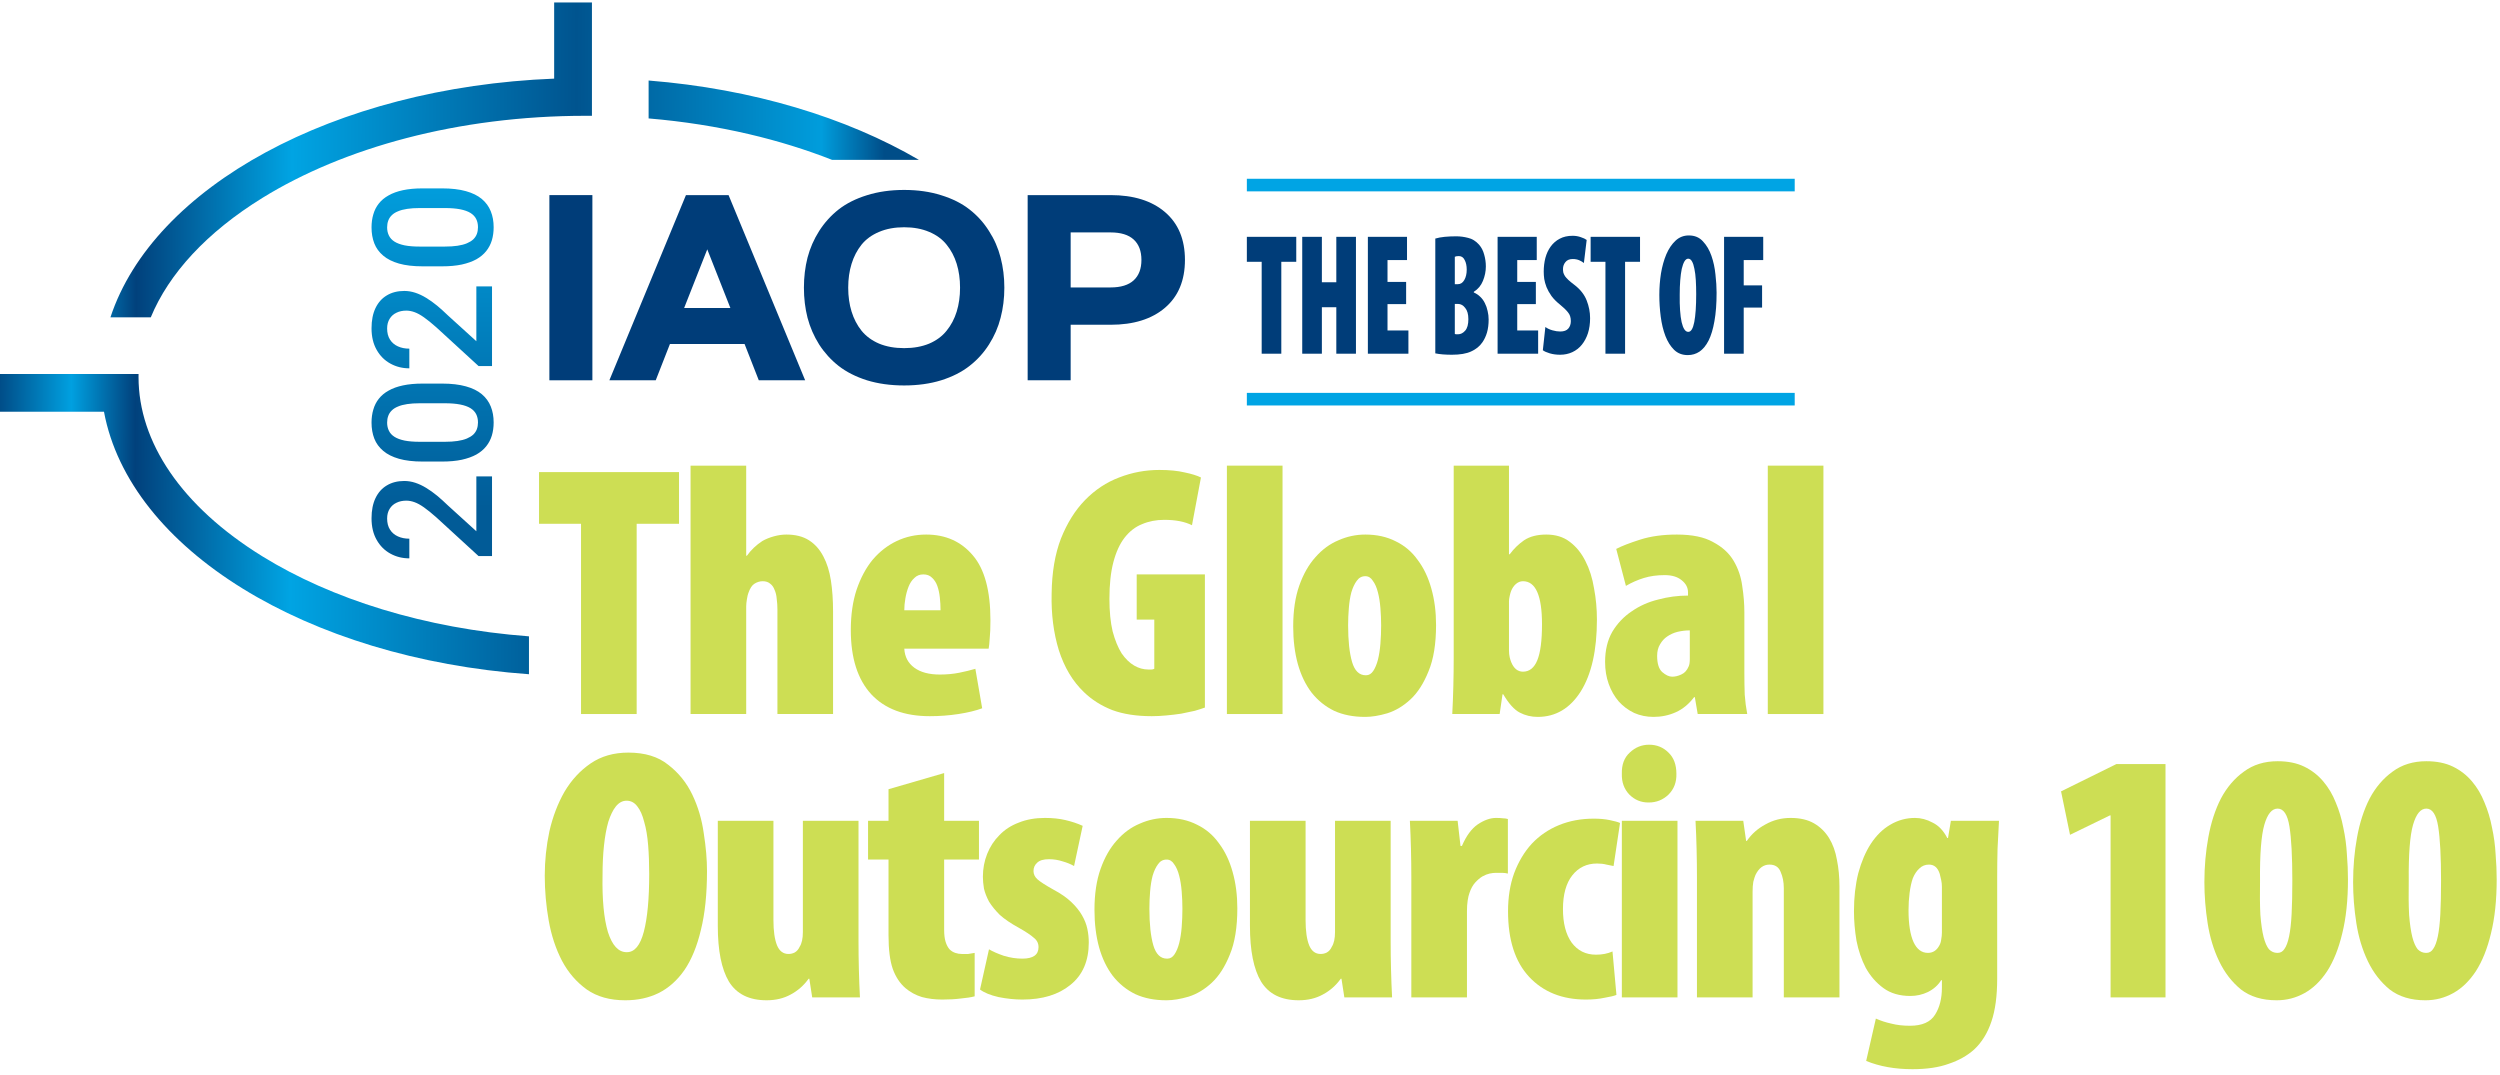 <svg xmlns="http://www.w3.org/2000/svg" width="179" height="77" viewBox="0 0 397 170" fill="none"><path d="M92.267 82.789H85.598V74.581H107.828V82.789H101.102V112.999H92.267V82.789Z" fill="#CDDE54"></path><path d="M109.661 73.555H118.496V87.862H118.61C119.256 86.95 120.073 86.171 121.061 85.525C121.593 85.221 122.201 84.974 122.885 84.784C123.569 84.594 124.234 84.499 124.88 84.499C126.324 84.499 127.521 84.803 128.471 85.411C129.421 86.019 130.181 86.874 130.751 87.976C131.321 89.04 131.72 90.313 131.948 91.795C132.176 93.277 132.29 94.911 132.29 96.697V112.999H123.455V96.412C123.455 95.804 123.417 95.234 123.341 94.702C123.303 94.17 123.189 93.695 122.999 93.277C122.847 92.859 122.619 92.536 122.315 92.308C122.011 92.042 121.612 91.909 121.118 91.909C120.662 91.909 120.225 92.042 119.807 92.308C119.427 92.536 119.104 93.03 118.838 93.79C118.762 93.98 118.686 94.303 118.61 94.759C118.534 95.215 118.496 95.595 118.496 95.899V112.999H109.661V73.555Z" fill="#CDDE54"></path><path d="M143.601 102.625C143.677 103.917 144.209 104.924 145.197 105.646C146.185 106.368 147.534 106.729 149.244 106.729C150.346 106.729 151.372 106.634 152.322 106.444C153.272 106.254 154.127 106.045 154.887 105.817L155.97 112.087C154.944 112.467 153.69 112.771 152.208 112.999C150.726 113.227 149.206 113.341 147.648 113.341C143.62 113.341 140.523 112.182 138.357 109.864C136.191 107.508 135.108 104.107 135.108 99.661C135.108 97.267 135.412 95.139 136.02 93.277C136.666 91.377 137.521 89.781 138.585 88.489C139.687 87.197 140.96 86.209 142.404 85.525C143.848 84.841 145.406 84.499 147.078 84.499C150.156 84.499 152.626 85.601 154.488 87.805C156.35 89.971 157.281 93.41 157.281 98.122C157.281 99.338 157.243 100.288 157.167 100.972C157.129 101.656 157.072 102.207 156.996 102.625H143.601ZM149.358 96.526C149.358 95.842 149.32 95.158 149.244 94.474C149.168 93.79 149.035 93.182 148.845 92.65C148.655 92.118 148.37 91.681 147.99 91.339C147.648 90.997 147.192 90.826 146.622 90.826C146.052 90.826 145.577 91.016 145.197 91.396C144.817 91.738 144.513 92.194 144.285 92.764C144.057 93.334 143.886 93.961 143.772 94.645C143.658 95.291 143.601 95.918 143.601 96.526H149.358Z" fill="#CDDE54"></path><path d="M191.338 111.973C190.92 112.125 190.388 112.296 189.742 112.486C189.096 112.638 188.374 112.79 187.576 112.942C186.816 113.056 186.018 113.151 185.182 113.227C184.384 113.303 183.624 113.341 182.902 113.341C180.47 113.341 178.38 113.018 176.632 112.372C174.884 111.688 173.383 110.738 172.129 109.522C170.343 107.812 169.013 105.589 168.139 102.853C167.303 100.117 166.923 97.134 166.999 93.904C167.037 90.522 167.531 87.596 168.481 85.126C169.469 82.656 170.742 80.623 172.3 79.027C173.896 77.393 175.701 76.196 177.715 75.436C179.767 74.638 181.895 74.239 184.099 74.239C185.695 74.239 187.044 74.372 188.146 74.638C189.248 74.866 190.103 75.132 190.711 75.436L189.286 83.017C188.146 82.447 186.683 82.162 184.897 82.162C183.605 82.162 182.427 82.39 181.363 82.846C180.299 83.264 179.368 83.986 178.57 85.012C177.81 86 177.221 87.292 176.803 88.888C176.385 90.484 176.176 92.422 176.176 94.702C176.176 96.716 176.347 98.445 176.689 99.889C177.069 101.295 177.544 102.454 178.114 103.366C178.722 104.24 179.387 104.886 180.109 105.304C180.831 105.722 181.572 105.931 182.332 105.931C182.522 105.931 182.693 105.931 182.845 105.931C182.997 105.931 183.149 105.893 183.301 105.817V98.008H180.508V90.826H191.338V111.973Z" fill="#CDDE54"></path><path d="M194.831 73.555H203.666V112.999H194.831V73.555Z" fill="#CDDE54"></path><path d="M216.76 113.455C214.898 113.455 213.264 113.132 211.858 112.486C210.452 111.802 209.255 110.833 208.267 109.579C207.317 108.325 206.595 106.824 206.101 105.076C205.607 103.29 205.36 101.295 205.36 99.091C205.36 96.583 205.683 94.417 206.329 92.593C206.975 90.769 207.83 89.268 208.894 88.09C209.958 86.874 211.174 85.981 212.542 85.411C213.91 84.803 215.335 84.499 216.817 84.499C218.641 84.499 220.256 84.86 221.662 85.582C223.068 86.266 224.227 87.254 225.139 88.546C226.089 89.8 226.811 91.32 227.305 93.106C227.799 94.854 228.046 96.773 228.046 98.863C228.046 101.865 227.647 104.316 226.849 106.216C226.089 108.116 225.139 109.598 223.999 110.662C222.859 111.726 221.624 112.467 220.294 112.885C219.002 113.265 217.843 113.455 216.817 113.455H216.76ZM216.931 106.843C217.387 106.843 217.767 106.615 218.071 106.159C218.375 105.703 218.622 105.114 218.812 104.392C219.002 103.632 219.135 102.777 219.211 101.827C219.287 100.877 219.325 99.908 219.325 98.92C219.325 98.008 219.287 97.096 219.211 96.184C219.135 95.234 219.002 94.398 218.812 93.676C218.622 92.916 218.356 92.308 218.014 91.852C217.71 91.358 217.311 91.111 216.817 91.111C216.247 91.111 215.791 91.358 215.449 91.852C215.107 92.308 214.822 92.916 214.594 93.676C214.404 94.398 214.271 95.234 214.195 96.184C214.119 97.096 214.081 98.008 214.081 98.92C214.081 101.352 214.29 103.29 214.708 104.734C215.126 106.14 215.848 106.843 216.874 106.843H216.931Z" fill="#CDDE54"></path><path d="M230.848 73.555H239.626V87.634H239.74C240.386 86.76 241.146 86.019 242.02 85.411C242.932 84.803 244.11 84.499 245.554 84.499C247.036 84.499 248.271 84.879 249.259 85.639C250.285 86.399 251.121 87.425 251.767 88.717C252.413 89.971 252.869 91.415 253.135 93.049C253.439 94.645 253.591 96.298 253.591 98.008C253.591 102.872 252.736 106.672 251.026 109.408C249.316 112.106 247.036 113.455 244.186 113.455C243.16 113.455 242.21 113.227 241.336 112.771C240.462 112.315 239.588 111.346 238.714 109.864H238.6L238.144 112.999H230.62C230.696 111.555 230.753 110.073 230.791 108.553C230.829 107.033 230.848 105.532 230.848 104.05V73.555ZM239.626 102.91C239.626 103.29 239.664 103.651 239.74 103.993C239.816 104.297 239.892 104.544 239.968 104.734C240.386 105.76 241.013 106.273 241.849 106.273C242.875 106.273 243.635 105.665 244.129 104.449C244.623 103.233 244.87 101.333 244.87 98.749C244.87 94.189 243.863 91.909 241.849 91.909C241.431 91.909 241.051 92.061 240.709 92.365C240.405 92.631 240.158 92.992 239.968 93.448C239.892 93.638 239.816 93.904 239.74 94.246C239.664 94.588 239.626 94.873 239.626 95.101V102.91Z" fill="#CDDE54"></path><path d="M277.005 106.558C277.005 107.698 277.024 108.819 277.062 109.921C277.138 110.985 277.271 112.011 277.461 112.999H269.595L269.139 110.32H269.025C268.189 111.422 267.22 112.22 266.118 112.714C265.016 113.208 263.838 113.455 262.584 113.455C261.482 113.455 260.456 113.246 259.506 112.828C258.556 112.372 257.739 111.764 257.055 111.004C256.371 110.206 255.839 109.275 255.459 108.211C255.079 107.147 254.889 105.988 254.889 104.734C254.889 102.872 255.269 101.276 256.029 99.946C256.827 98.616 257.853 97.533 259.107 96.697C260.361 95.823 261.767 95.196 263.325 94.816C264.883 94.398 266.46 94.189 268.056 94.189V93.676C268.056 92.916 267.714 92.27 267.03 91.738C266.384 91.206 265.491 90.94 264.351 90.94C263.135 90.94 262.033 91.092 261.045 91.396C260.057 91.7 259.107 92.118 258.195 92.65L256.656 86.779C257.53 86.323 258.803 85.829 260.475 85.297C262.147 84.765 264.085 84.499 266.289 84.499C268.721 84.499 270.64 84.898 272.046 85.696C273.49 86.456 274.573 87.444 275.295 88.66C276.017 89.876 276.473 91.206 276.663 92.65C276.891 94.094 277.005 95.5 277.005 96.868V106.558ZM268.341 99.718C267.695 99.718 267.049 99.794 266.403 99.946C265.795 100.098 265.244 100.345 264.75 100.687C264.294 100.991 263.914 101.409 263.61 101.941C263.306 102.435 263.154 103.043 263.154 103.765C263.154 104.981 263.42 105.836 263.952 106.33C264.522 106.824 265.054 107.071 265.548 107.071C266.004 107.071 266.479 106.957 266.973 106.729C267.505 106.501 267.904 106.064 268.17 105.418C268.284 105.152 268.341 104.772 268.341 104.278V99.718Z" fill="#CDDE54"></path><path d="M280.725 73.555H289.56V112.999H280.725V73.555Z" fill="#CDDE54"></path><path d="M87.242 60.002V30.594H94.071V60.002H87.242Z" fill="#003D79"></path><path d="M106.386 54.239L104.13 60.002H96.768L108.929 30.594H115.696L127.858 60.002H120.495L118.239 54.239H106.386ZM112.313 39.207L108.642 48.518H115.983L112.313 39.207Z" fill="#003D79"></path><path d="M137.67 30.614C139.447 30.054 141.416 29.773 143.576 29.773C145.736 29.773 147.698 30.054 149.462 30.614C151.239 31.161 152.736 31.913 153.953 32.87C155.184 33.827 156.216 34.969 157.05 36.295C157.898 37.607 158.513 39.016 158.896 40.52C159.292 42.023 159.49 43.616 159.49 45.298C159.49 46.98 159.292 48.572 158.896 50.076C158.513 51.58 157.898 52.995 157.05 54.321C156.216 55.634 155.184 56.769 153.953 57.726C152.736 58.683 151.239 59.441 149.462 60.002C147.698 60.549 145.736 60.822 143.576 60.822C141.416 60.822 139.447 60.549 137.67 60.002C135.906 59.441 134.409 58.683 133.179 57.726C131.962 56.769 130.93 55.634 130.082 54.321C129.248 52.995 128.633 51.58 128.236 50.076C127.854 48.572 127.662 46.98 127.662 45.298C127.662 43.616 127.854 42.023 128.236 40.52C128.633 39.016 129.248 37.607 130.082 36.295C130.93 34.969 131.962 33.827 133.179 32.87C134.409 31.913 135.906 31.161 137.67 30.614ZM147.555 36.438C146.406 35.946 145.08 35.7 143.576 35.7C142.072 35.7 140.746 35.946 139.598 36.438C138.449 36.917 137.52 37.594 136.809 38.469C136.111 39.344 135.585 40.355 135.23 41.504C134.874 42.652 134.696 43.917 134.696 45.298C134.696 46.679 134.874 47.943 135.23 49.092C135.585 50.24 136.111 51.252 136.809 52.127C137.52 53.002 138.449 53.685 139.598 54.178C140.746 54.656 142.072 54.895 143.576 54.895C145.08 54.895 146.406 54.656 147.555 54.178C148.703 53.685 149.626 53.002 150.323 52.127C151.034 51.252 151.568 50.24 151.923 49.092C152.278 47.943 152.456 46.679 152.456 45.298C152.456 43.917 152.278 42.652 151.923 41.504C151.568 40.355 151.034 39.344 150.323 38.469C149.626 37.594 148.703 36.917 147.555 36.438Z" fill="#003D79"></path><path d="M176.358 36.52H170.021V45.257H176.358C177.985 45.257 179.208 44.881 180.029 44.129C180.849 43.377 181.259 42.297 181.259 40.889C181.259 39.48 180.849 38.4 180.029 37.648C179.208 36.897 177.985 36.52 176.358 36.52ZM170.021 60.002H163.192V30.594H176.358C180.022 30.594 182.906 31.496 185.012 33.301C187.117 35.105 188.17 37.635 188.17 40.889C188.17 44.143 187.117 46.672 185.012 48.477C182.906 50.281 180.022 51.184 176.358 51.184H170.021V60.002Z" fill="#003D79"></path><path d="M75.644 75.265L78.133 75.265L78.133 87.916L75.994 87.916L69.292 81.772C68.532 81.098 67.875 80.567 67.322 80.178C66.769 79.789 66.272 79.517 65.831 79.361C65.382 79.197 64.945 79.115 64.522 79.115C63.926 79.115 63.403 79.227 62.954 79.452C62.496 79.668 62.137 79.987 61.878 80.411C61.61 80.834 61.476 81.349 61.476 81.954C61.476 82.653 61.627 83.241 61.93 83.716C62.232 84.192 62.651 84.55 63.187 84.792C63.714 85.034 64.319 85.155 65.002 85.155L65.002 88.279C63.904 88.279 62.902 88.029 61.994 87.528C61.078 87.026 60.352 86.3 59.817 85.35C59.272 84.399 59 83.254 59 81.915C59 80.653 59.212 79.581 59.635 78.7C60.059 77.819 60.659 77.149 61.437 76.691C62.215 76.224 63.135 75.991 64.198 75.991C64.786 75.991 65.369 76.086 65.948 76.276C66.527 76.466 67.106 76.738 67.685 77.093C68.255 77.438 68.83 77.849 69.409 78.324C69.979 78.799 70.558 79.322 71.146 79.892L75.644 83.976L75.644 75.265Z" fill="url(#paint0_linear_1132_6122)"></path><path d="M67.115 60.526L70.2 60.526C71.677 60.526 72.939 60.673 73.985 60.967C75.022 61.252 75.864 61.667 76.513 62.211C77.161 62.756 77.636 63.408 77.938 64.169C78.241 64.921 78.392 65.763 78.392 66.697C78.392 67.44 78.297 68.131 78.107 68.77C77.917 69.401 77.619 69.972 77.213 70.482C76.806 70.992 76.284 71.428 75.644 71.791C74.996 72.145 74.222 72.422 73.324 72.62C72.425 72.811 71.384 72.906 70.2 72.906L67.115 72.906C65.628 72.906 64.375 72.759 63.355 72.465C62.327 72.171 61.493 71.752 60.854 71.207C60.206 70.663 59.734 70.015 59.441 69.263C59.147 68.503 59 67.656 59 66.722C59 65.971 59.095 65.279 59.285 64.648C59.467 64.009 59.756 63.439 60.154 62.937C60.551 62.428 61.07 61.995 61.709 61.641C62.34 61.278 63.105 61.002 64.004 60.812C64.894 60.621 65.931 60.526 67.115 60.526ZM70.64 63.65L66.648 63.65C65.896 63.65 65.235 63.694 64.665 63.78C64.086 63.866 63.597 63.996 63.2 64.169C62.794 64.333 62.465 64.54 62.215 64.791C61.956 65.042 61.77 65.327 61.657 65.647C61.536 65.966 61.476 66.325 61.476 66.722C61.476 67.206 61.571 67.638 61.761 68.019C61.943 68.399 62.236 68.719 62.642 68.978C63.049 69.237 63.584 69.436 64.25 69.574C64.907 69.704 65.706 69.769 66.648 69.769L70.64 69.769C71.401 69.769 72.071 69.725 72.65 69.639C73.229 69.553 73.725 69.423 74.14 69.25C74.546 69.077 74.883 68.87 75.151 68.628C75.411 68.377 75.601 68.092 75.722 67.772C75.843 67.444 75.903 67.085 75.903 66.697C75.903 66.204 75.808 65.767 75.618 65.387C75.428 65.007 75.126 64.687 74.711 64.428C74.287 64.169 73.739 63.974 73.064 63.845C72.39 63.715 71.582 63.65 70.64 63.65Z" fill="url(#paint1_linear_1132_6122)"></path><path d="M75.644 45.088L78.133 45.088L78.133 57.739L75.994 57.739L69.292 51.595C68.532 50.921 67.875 50.389 67.322 50.001C66.769 49.612 66.272 49.34 65.831 49.184C65.382 49.02 64.945 48.938 64.522 48.938C63.926 48.938 63.403 49.05 62.954 49.275C62.496 49.491 62.137 49.81 61.878 50.234C61.61 50.657 61.476 51.172 61.476 51.776C61.476 52.477 61.627 53.064 61.93 53.539C62.232 54.015 62.651 54.373 63.187 54.615C63.714 54.857 64.319 54.978 65.002 54.978L65.002 58.102C63.904 58.102 62.902 57.852 61.994 57.35C61.078 56.849 60.352 56.123 59.817 55.173C59.272 54.222 59 53.077 59 51.738C59 50.476 59.212 49.404 59.635 48.523C60.059 47.642 60.659 46.972 61.437 46.514C62.215 46.047 63.135 45.814 64.198 45.814C64.786 45.814 65.369 45.909 65.948 46.099C66.527 46.289 67.106 46.561 67.685 46.916C68.255 47.261 68.83 47.672 69.409 48.147C69.979 48.622 70.558 49.145 71.146 49.715L75.644 53.799L75.644 45.088Z" fill="url(#paint2_linear_1132_6122)"></path><path d="M67.115 29.526L70.2 29.526C71.677 29.526 72.939 29.673 73.985 29.967C75.022 30.252 75.864 30.667 76.513 31.211C77.161 31.756 77.636 32.408 77.938 33.169C78.241 33.92 78.392 34.763 78.392 35.696C78.392 36.439 78.297 37.131 78.107 37.77C77.917 38.401 77.619 38.971 77.213 39.481C76.806 39.991 76.284 40.428 75.644 40.791C74.996 41.145 74.222 41.421 73.324 41.62C72.425 41.81 71.384 41.905 70.2 41.905L67.115 41.905C65.628 41.905 64.375 41.758 63.355 41.465C62.327 41.171 61.493 40.752 60.854 40.207C60.206 39.663 59.734 39.015 59.441 38.263C59.147 37.502 59 36.655 59 35.722C59 34.97 59.095 34.279 59.285 33.648C59.467 33.009 59.756 32.438 60.154 31.937C60.551 31.427 61.07 30.995 61.709 30.641C62.34 30.278 63.105 30.001 64.004 29.811C64.894 29.621 65.931 29.526 67.115 29.526ZM70.64 32.65L66.648 32.65C65.896 32.65 65.235 32.693 64.665 32.78C64.086 32.866 63.597 32.996 63.2 33.169C62.794 33.333 62.465 33.54 62.215 33.791C61.956 34.041 61.77 34.327 61.657 34.646C61.536 34.966 61.476 35.325 61.476 35.722C61.476 36.206 61.571 36.638 61.761 37.018C61.943 37.399 62.236 37.718 62.642 37.978C63.049 38.237 63.584 38.436 64.25 38.574C64.907 38.703 65.706 38.768 66.648 38.768L70.64 38.768C71.401 38.768 72.071 38.725 72.65 38.639C73.229 38.552 73.725 38.423 74.14 38.25C74.546 38.077 74.883 37.87 75.151 37.628C75.411 37.377 75.601 37.092 75.722 36.772C75.843 36.444 75.903 36.085 75.903 35.696C75.903 35.204 75.808 34.767 75.618 34.387C75.428 34.007 75.126 33.687 74.711 33.428C74.287 33.169 73.739 32.974 73.064 32.844C72.39 32.715 71.582 32.65 70.64 32.65Z" fill="url(#paint3_linear_1132_6122)"></path><path d="M200.354 41.185H198V37.22H205.846V41.185H203.472V55.78H200.354V41.185Z" fill="#003D79"></path><path d="M209.913 37.22V44.435H212.207V37.22H215.325V55.78H212.207V48.4H209.913V55.78H206.795V37.22H209.913Z" fill="#003D79"></path><path d="M223.293 47.904H220.336V52.09H223.656V55.78H217.218V37.22H223.434V40.91H220.336V44.38H223.293V47.904Z" fill="#003D79"></path><path d="M227.926 37.496C228.355 37.367 228.851 37.275 229.415 37.22C229.991 37.165 230.602 37.138 231.245 37.138C231.876 37.138 232.506 37.22 233.137 37.386C233.78 37.532 234.357 37.89 234.867 38.459C235.256 38.9 235.531 39.432 235.692 40.056C235.866 40.662 235.953 41.286 235.953 41.929C235.953 42.7 235.799 43.462 235.49 44.215C235.195 44.949 234.712 45.527 234.042 45.949V46.059C234.431 46.225 234.773 46.454 235.068 46.748C235.363 47.023 235.604 47.354 235.792 47.739C235.993 48.125 236.141 48.547 236.235 49.006C236.342 49.446 236.396 49.896 236.396 50.355C236.396 51.126 236.308 51.815 236.134 52.42C235.96 53.008 235.712 53.531 235.39 53.99C234.974 54.596 234.384 55.073 233.619 55.422C232.868 55.77 231.849 55.945 230.561 55.945C230.052 55.945 229.569 55.927 229.113 55.89C228.67 55.853 228.275 55.798 227.926 55.725V37.496ZM231.024 44.738H231.527C231.943 44.738 232.278 44.517 232.533 44.077C232.788 43.636 232.915 43.086 232.915 42.425C232.915 41.819 232.808 41.314 232.593 40.91C232.392 40.488 232.084 40.277 231.668 40.277C231.386 40.277 231.172 40.313 231.024 40.387V44.738ZM231.024 52.641C231.105 52.677 231.185 52.696 231.266 52.696C231.346 52.696 231.433 52.696 231.527 52.696C231.956 52.696 232.338 52.503 232.674 52.117C233.009 51.732 233.177 51.126 233.177 50.3C233.177 49.511 233.009 48.914 232.674 48.51C232.352 48.088 231.976 47.877 231.547 47.877H231.024V52.641Z" fill="#003D79"></path><path d="M243.894 47.904H240.937V52.09H244.256V55.78H237.818V37.22H244.035V40.91H240.937V44.38H243.894V47.904Z" fill="#003D79"></path><path d="M245.405 51.539C245.7 51.759 246.069 51.934 246.512 52.062C246.954 52.191 247.37 52.255 247.759 52.255C248.349 52.255 248.778 52.099 249.046 51.787C249.315 51.475 249.449 51.08 249.449 50.603C249.449 50.034 249.301 49.575 249.006 49.226C248.725 48.859 248.289 48.437 247.699 47.959C247.149 47.519 246.706 47.069 246.371 46.61C246.035 46.133 245.774 45.665 245.586 45.206C245.412 44.747 245.291 44.316 245.224 43.912C245.17 43.489 245.144 43.104 245.144 42.755C245.144 41.984 245.231 41.259 245.405 40.58C245.593 39.882 245.875 39.276 246.25 38.762C246.639 38.23 247.115 37.817 247.678 37.523C248.255 37.211 248.939 37.055 249.731 37.055C250.2 37.055 250.636 37.129 251.038 37.275C251.441 37.404 251.749 37.551 251.964 37.716L251.521 41.378C251.32 41.213 251.072 41.066 250.777 40.938C250.482 40.809 250.14 40.745 249.751 40.745C249.228 40.745 248.839 40.91 248.584 41.241C248.329 41.553 248.202 41.92 248.202 42.342C248.202 42.544 248.222 42.737 248.262 42.92C248.316 43.086 248.403 43.269 248.523 43.471C248.658 43.655 248.839 43.856 249.067 44.077C249.308 44.297 249.623 44.554 250.012 44.848C250.951 45.564 251.602 46.39 251.964 47.326C252.326 48.244 252.507 49.18 252.507 50.135C252.507 51.016 252.393 51.815 252.165 52.53C251.937 53.228 251.615 53.834 251.199 54.348C250.783 54.862 250.28 55.257 249.69 55.532C249.1 55.807 248.45 55.945 247.739 55.945C247.149 55.945 246.605 55.871 246.109 55.725C245.613 55.578 245.244 55.413 245.003 55.229L245.405 51.539Z" fill="#003D79"></path><path d="M254.945 41.185H252.591V37.22H260.437V41.185H258.063V55.78H254.945V41.185Z" fill="#003D79"></path><path d="M268.008 56C267.149 56 266.432 55.725 265.855 55.174C265.278 54.605 264.816 53.87 264.467 52.971C264.118 52.053 263.87 51.025 263.723 49.887C263.575 48.749 263.501 47.601 263.501 46.445C263.501 45.288 263.588 44.15 263.763 43.03C263.951 41.911 264.232 40.901 264.608 40.002C264.997 39.102 265.486 38.377 266.076 37.826C266.666 37.275 267.371 37 268.189 37C269.114 37 269.859 37.312 270.422 37.936C270.999 38.542 271.448 39.304 271.77 40.222C272.092 41.14 272.306 42.131 272.414 43.196C272.534 44.242 272.595 45.206 272.595 46.087C272.595 47.849 272.481 49.355 272.253 50.603C272.038 51.851 271.73 52.879 271.327 53.687C270.925 54.476 270.442 55.064 269.879 55.449C269.329 55.816 268.712 56 268.028 56H268.008ZM268.108 52.31C268.537 52.31 268.853 51.787 269.054 50.741C269.255 49.694 269.356 48.216 269.356 46.307C269.356 45.518 269.335 44.784 269.295 44.104C269.255 43.407 269.181 42.81 269.074 42.315C268.98 41.8 268.853 41.406 268.692 41.13C268.531 40.837 268.33 40.69 268.088 40.69C267.86 40.69 267.659 40.837 267.485 41.13C267.324 41.406 267.183 41.8 267.062 42.315C266.955 42.828 266.874 43.434 266.821 44.132C266.767 44.811 266.74 45.564 266.74 46.39C266.713 48.262 266.814 49.722 267.042 50.768C267.283 51.796 267.632 52.31 268.088 52.31H268.108Z" fill="#003D79"></path><path d="M273.783 37.22H280V40.91H276.902V44.93H279.819V48.455H276.902V55.78H273.783V37.22Z" fill="#003D79"></path><path d="M99.276 158.455C96.844 158.455 94.811 157.885 93.177 156.745C91.543 155.567 90.232 154.047 89.244 152.185C88.256 150.285 87.553 148.157 87.135 145.801C86.717 143.445 86.508 141.07 86.508 138.676C86.508 136.282 86.755 133.926 87.249 131.608C87.781 129.29 88.579 127.2 89.643 125.338C90.745 123.476 92.132 121.975 93.804 120.835C95.476 119.695 97.471 119.125 99.789 119.125C102.411 119.125 104.52 119.771 106.116 121.063C107.75 122.317 109.023 123.894 109.935 125.794C110.847 127.694 111.455 129.746 111.759 131.95C112.101 134.116 112.272 136.111 112.272 137.935C112.272 141.583 111.949 144.699 111.303 147.283C110.695 149.867 109.821 151.995 108.681 153.667C107.541 155.301 106.173 156.517 104.577 157.315C103.019 158.075 101.271 158.455 99.333 158.455H99.276ZM99.561 150.817C100.777 150.817 101.67 149.734 102.24 147.568C102.81 145.402 103.095 142.343 103.095 138.391C103.095 136.757 103.038 135.237 102.924 133.831C102.81 132.387 102.601 131.152 102.297 130.126C102.031 129.062 101.67 128.245 101.214 127.675C100.758 127.067 100.188 126.763 99.504 126.763C98.858 126.763 98.288 127.067 97.794 127.675C97.338 128.245 96.939 129.062 96.597 130.126C96.293 131.19 96.065 132.444 95.913 133.888C95.761 135.294 95.685 136.852 95.685 138.562C95.609 142.438 95.894 145.459 96.54 147.625C97.224 149.753 98.212 150.817 99.504 150.817H99.561Z" fill="#CDDE54"></path><path d="M136.331 149.05C136.331 150.532 136.35 152.033 136.388 153.553C136.426 155.073 136.483 156.555 136.559 157.999H128.978L128.522 155.035H128.408C127.648 156.099 126.698 156.935 125.558 157.543C124.456 158.151 123.183 158.455 121.739 158.455C118.965 158.455 116.97 157.467 115.754 155.491C114.576 153.515 113.987 150.57 113.987 146.656V129.955H122.822V145.744C122.822 147.454 123.012 148.784 123.392 149.734C123.772 150.646 124.38 151.102 125.216 151.102C125.558 151.102 125.881 151.026 126.185 150.874C126.527 150.684 126.793 150.38 126.983 149.962C127.325 149.43 127.496 148.651 127.496 147.625V129.955H136.331V149.05Z" fill="#CDDE54"></path><path d="M149.931 122.374V129.955H155.46V136.111H149.931V147.283C149.931 148.043 150.007 148.67 150.159 149.164C150.311 149.658 150.52 150.057 150.786 150.361C151.052 150.627 151.356 150.817 151.698 150.931C152.04 151.045 152.382 151.102 152.724 151.102C153.104 151.102 153.446 151.102 153.75 151.102C154.054 151.064 154.396 151.007 154.776 150.931V157.828C154.206 157.98 153.484 158.094 152.61 158.17C151.736 158.284 150.748 158.341 149.646 158.341C148.468 158.341 147.385 158.208 146.397 157.942C145.409 157.638 144.535 157.163 143.775 156.517C142.901 155.757 142.236 154.75 141.78 153.496C141.324 152.204 141.096 150.399 141.096 148.081V136.111H137.847V129.955H141.096V124.939L149.931 122.374Z" fill="#CDDE54"></path><path d="M157.052 150.361C157.622 150.703 158.401 151.045 159.389 151.387C160.377 151.691 161.365 151.843 162.353 151.843C164.063 151.843 164.918 151.235 164.918 150.019C164.918 149.411 164.671 148.917 164.177 148.537C163.721 148.119 162.923 147.587 161.783 146.941C160.529 146.257 159.522 145.573 158.762 144.889C158.04 144.167 157.47 143.464 157.052 142.78C156.672 142.058 156.406 141.374 156.254 140.728C156.14 140.044 156.083 139.417 156.083 138.847C156.083 137.555 156.311 136.339 156.767 135.199C157.223 134.059 157.869 133.071 158.705 132.235C159.541 131.361 160.567 130.696 161.783 130.24C162.999 129.746 164.386 129.499 165.944 129.499C167.16 129.499 168.243 129.613 169.193 129.841C170.181 130.069 171.093 130.373 171.929 130.753L170.561 137.137C170.029 136.833 169.421 136.586 168.737 136.396C168.053 136.168 167.331 136.054 166.571 136.054C165.697 136.054 165.07 136.244 164.69 136.624C164.31 136.966 164.12 137.403 164.12 137.935C164.12 138.429 164.329 138.866 164.747 139.246C165.165 139.626 166.02 140.177 167.312 140.899C168.452 141.507 169.383 142.153 170.105 142.837C170.827 143.521 171.397 144.224 171.815 144.946C172.233 145.668 172.518 146.39 172.67 147.112C172.822 147.834 172.898 148.556 172.898 149.278C172.898 152.204 171.929 154.446 169.991 156.004C168.091 157.562 165.545 158.341 162.353 158.341C161.137 158.341 159.864 158.208 158.534 157.942C157.242 157.638 156.273 157.239 155.627 156.745L157.052 150.361Z" fill="#CDDE54"></path><path d="M185.202 158.455C183.34 158.455 181.706 158.132 180.3 157.486C178.894 156.802 177.697 155.833 176.709 154.579C175.759 153.325 175.037 151.824 174.543 150.076C174.049 148.29 173.802 146.295 173.802 144.091C173.802 141.583 174.125 139.417 174.771 137.593C175.417 135.769 176.272 134.268 177.336 133.09C178.4 131.874 179.616 130.981 180.984 130.411C182.352 129.803 183.777 129.499 185.259 129.499C187.083 129.499 188.698 129.86 190.104 130.582C191.51 131.266 192.669 132.254 193.581 133.546C194.531 134.8 195.253 136.32 195.747 138.106C196.241 139.854 196.488 141.773 196.488 143.863C196.488 146.865 196.089 149.316 195.291 151.216C194.531 153.116 193.581 154.598 192.441 155.662C191.301 156.726 190.066 157.467 188.736 157.885C187.444 158.265 186.285 158.455 185.259 158.455H185.202ZM185.373 151.843C185.829 151.843 186.209 151.615 186.513 151.159C186.817 150.703 187.064 150.114 187.254 149.392C187.444 148.632 187.577 147.777 187.653 146.827C187.729 145.877 187.767 144.908 187.767 143.92C187.767 143.008 187.729 142.096 187.653 141.184C187.577 140.234 187.444 139.398 187.254 138.676C187.064 137.916 186.798 137.308 186.456 136.852C186.152 136.358 185.753 136.111 185.259 136.111C184.689 136.111 184.233 136.358 183.891 136.852C183.549 137.308 183.264 137.916 183.036 138.676C182.846 139.398 182.713 140.234 182.637 141.184C182.561 142.096 182.523 143.008 182.523 143.92C182.523 146.352 182.732 148.29 183.15 149.734C183.568 151.14 184.29 151.843 185.316 151.843H185.373Z" fill="#CDDE54"></path><path d="M220.836 149.05C220.836 150.532 220.855 152.033 220.893 153.553C220.931 155.073 220.988 156.555 221.064 157.999H213.483L213.027 155.035H212.913C212.153 156.099 211.203 156.935 210.063 157.543C208.961 158.151 207.688 158.455 206.244 158.455C203.47 158.455 201.475 157.467 200.259 155.491C199.081 153.515 198.492 150.57 198.492 146.656V129.955H207.327V145.744C207.327 147.454 207.517 148.784 207.897 149.734C208.277 150.646 208.885 151.102 209.721 151.102C210.063 151.102 210.386 151.026 210.69 150.874C211.032 150.684 211.298 150.38 211.488 149.962C211.83 149.43 212.001 148.651 212.001 147.625V129.955H220.836V149.05Z" fill="#CDDE54"></path><path d="M224.118 138.904C224.118 137.422 224.099 135.921 224.061 134.401C224.023 132.881 223.966 131.399 223.89 129.955H231.471L231.927 133.945H232.155C232.839 132.349 233.675 131.209 234.663 130.525C235.689 129.841 236.658 129.499 237.57 129.499C238.026 129.499 238.387 129.518 238.653 129.556C238.919 129.556 239.185 129.594 239.451 129.67V138.334C239.147 138.258 238.843 138.22 238.539 138.22C238.273 138.22 237.931 138.22 237.513 138.22C237.247 138.22 236.924 138.258 236.544 138.334C236.202 138.41 235.822 138.562 235.404 138.79C235.024 139.018 234.644 139.341 234.264 139.759C233.884 140.177 233.58 140.728 233.352 141.412C233.238 141.716 233.143 142.115 233.067 142.609C232.991 143.103 232.953 143.673 232.953 144.319V157.999H224.118V138.904Z" fill="#CDDE54"></path><path d="M256.691 157.6C256.349 157.752 255.722 157.904 254.81 158.056C253.936 158.246 252.948 158.341 251.846 158.341C248.084 158.341 245.082 157.144 242.84 154.75C240.598 152.356 239.477 148.879 239.477 144.319C239.477 142.077 239.8 140.063 240.446 138.277C241.13 136.453 242.061 134.895 243.239 133.603C244.455 132.311 245.899 131.323 247.571 130.639C249.243 129.955 251.086 129.613 253.1 129.613C254.05 129.613 254.886 129.689 255.608 129.841C256.368 129.993 256.919 130.145 257.261 130.297L256.235 137.137C255.931 137.061 255.551 136.985 255.095 136.909C254.677 136.795 254.183 136.738 253.613 136.738C251.979 136.738 250.668 137.365 249.68 138.619C248.692 139.873 248.198 141.659 248.198 143.977C248.198 146.219 248.654 147.986 249.566 149.278C250.516 150.57 251.808 151.216 253.442 151.216C254.43 151.216 255.304 151.045 256.064 150.703L256.691 157.6Z" fill="#CDDE54"></path><path d="M257.548 157.999V129.955H266.383V157.999H257.548ZM261.766 127.048C260.588 127.048 259.581 126.63 258.745 125.794C257.909 124.92 257.51 123.818 257.548 122.488C257.51 121.044 257.928 119.923 258.802 119.125C259.676 118.289 260.702 117.871 261.88 117.871C263.096 117.871 264.122 118.289 264.958 119.125C265.794 119.923 266.212 121.044 266.212 122.488C266.25 123.818 265.832 124.92 264.958 125.794C264.084 126.63 263.039 127.048 261.823 127.048H261.766Z" fill="#CDDE54"></path><path d="M269.476 138.904C269.476 137.422 269.457 135.921 269.419 134.401C269.381 132.881 269.324 131.399 269.248 129.955H276.829L277.285 133.147H277.399C278.159 132.045 279.147 131.171 280.363 130.525C281.579 129.841 282.909 129.499 284.353 129.499C285.835 129.499 287.07 129.784 288.058 130.354C289.046 130.924 289.844 131.703 290.452 132.691C291.06 133.679 291.478 134.838 291.706 136.168C291.972 137.46 292.105 138.866 292.105 140.386V157.999H283.27V140.671C283.27 139.683 283.099 138.809 282.757 138.049C282.453 137.289 281.864 136.909 280.99 136.909C280.04 136.909 279.299 137.46 278.767 138.562C278.653 138.828 278.539 139.189 278.425 139.645C278.349 140.101 278.311 140.614 278.311 141.184V157.999H269.476V138.904Z" fill="#CDDE54"></path><path d="M317.153 155.035C317.153 157.771 316.849 160.032 316.241 161.818C315.633 163.642 314.721 165.124 313.505 166.264C312.403 167.252 311.054 168.012 309.458 168.544C307.9 169.114 305.981 169.399 303.701 169.399C300.927 169.399 298.476 168.962 296.348 168.088L297.887 161.362C298.647 161.704 299.464 161.97 300.338 162.16C301.212 162.388 302.2 162.502 303.302 162.502C305.24 162.502 306.57 161.913 307.292 160.735C308.014 159.595 308.375 158.17 308.375 156.46V155.263H308.261C307.767 156.061 307.064 156.688 306.152 157.144C305.278 157.562 304.347 157.771 303.359 157.771C301.649 157.771 300.224 157.353 299.084 156.517C297.944 155.681 297.013 154.617 296.291 153.325C295.607 151.995 295.113 150.551 294.809 148.993C294.543 147.397 294.41 145.839 294.41 144.319C294.41 142.115 294.638 140.101 295.094 138.277C295.588 136.453 296.253 134.895 297.089 133.603C297.963 132.273 298.989 131.266 300.167 130.582C301.383 129.86 302.694 129.499 304.1 129.499C305.05 129.499 305.981 129.746 306.893 130.24C307.843 130.696 308.622 131.513 309.23 132.691H309.344L309.8 129.955H317.438C317.362 131.399 317.286 132.881 317.21 134.401C317.172 135.921 317.153 137.422 317.153 138.904V155.035ZM308.375 140.443C308.375 140.063 308.337 139.702 308.261 139.36C308.185 138.98 308.109 138.657 308.033 138.391C307.729 137.403 307.159 136.909 306.323 136.909C305.715 136.909 305.202 137.118 304.784 137.536C304.366 137.916 304.024 138.429 303.758 139.075C303.53 139.721 303.359 140.5 303.245 141.412C303.131 142.286 303.074 143.198 303.074 144.148C303.074 146.352 303.34 148.043 303.872 149.221C304.404 150.361 305.164 150.931 306.152 150.931C306.95 150.931 307.558 150.532 307.976 149.734C308.128 149.468 308.223 149.164 308.261 148.822C308.337 148.442 308.375 148.062 308.375 147.682V140.443Z" fill="#CDDE54"></path><path d="M335.161 129.1H335.047L328.72 132.178L327.295 125.281L336.073 120.949H343.882V157.999H335.161V129.1Z" fill="#CDDE54"></path><path d="M361.514 158.455C359.234 158.455 357.353 157.885 355.871 156.745C354.427 155.567 353.268 154.066 352.394 152.242C351.52 150.418 350.912 148.404 350.57 146.2C350.228 143.996 350.057 141.83 350.057 139.702C350.057 137.232 350.266 134.857 350.684 132.577C351.102 130.259 351.767 128.207 352.679 126.421C353.629 124.635 354.845 123.21 356.327 122.146C357.809 121.044 359.595 120.493 361.685 120.493C363.319 120.493 364.725 120.778 365.903 121.348C367.081 121.918 368.088 122.697 368.924 123.685C369.76 124.673 370.425 125.794 370.919 127.048C371.451 128.302 371.85 129.632 372.116 131.038C372.42 132.444 372.61 133.85 372.686 135.256C372.8 136.662 372.857 137.992 372.857 139.246C372.857 142.552 372.553 145.421 371.945 147.853C371.375 150.247 370.577 152.242 369.551 153.838C368.525 155.396 367.328 156.555 365.96 157.315C364.592 158.075 363.129 158.455 361.571 158.455H361.514ZM361.685 150.931C362.141 150.931 362.502 150.722 362.768 150.304C363.072 149.886 363.319 149.221 363.509 148.309C363.699 147.397 363.832 146.219 363.908 144.775C363.984 143.331 364.022 141.564 364.022 139.474C364.022 135.636 363.87 132.767 363.566 130.867C363.262 128.967 362.635 128.017 361.685 128.017C360.773 128.017 360.07 128.872 359.576 130.582C359.082 132.292 358.854 135.256 358.892 139.474C358.854 141.602 358.873 143.407 358.949 144.889C359.063 146.333 359.234 147.511 359.462 148.423C359.69 149.297 359.975 149.943 360.317 150.361C360.697 150.741 361.134 150.931 361.628 150.931H361.685Z" fill="#CDDE54"></path><path d="M385.131 158.455C382.851 158.455 380.97 157.885 379.488 156.745C378.044 155.567 376.885 154.066 376.011 152.242C375.137 150.418 374.529 148.404 374.187 146.2C373.845 143.996 373.674 141.83 373.674 139.702C373.674 137.232 373.883 134.857 374.301 132.577C374.719 130.259 375.384 128.207 376.296 126.421C377.246 124.635 378.462 123.21 379.944 122.146C381.426 121.044 383.212 120.493 385.302 120.493C386.936 120.493 388.342 120.778 389.52 121.348C390.698 121.918 391.705 122.697 392.541 123.685C393.377 124.673 394.042 125.794 394.536 127.048C395.068 128.302 395.467 129.632 395.733 131.038C396.037 132.444 396.227 133.85 396.303 135.256C396.417 136.662 396.474 137.992 396.474 139.246C396.474 142.552 396.17 145.421 395.562 147.853C394.992 150.247 394.194 152.242 393.168 153.838C392.142 155.396 390.945 156.555 389.577 157.315C388.209 158.075 386.746 158.455 385.188 158.455H385.131ZM385.302 150.931C385.758 150.931 386.119 150.722 386.385 150.304C386.689 149.886 386.936 149.221 387.126 148.309C387.316 147.397 387.449 146.219 387.525 144.775C387.601 143.331 387.639 141.564 387.639 139.474C387.639 135.636 387.487 132.767 387.183 130.867C386.879 128.967 386.252 128.017 385.302 128.017C384.39 128.017 383.687 128.872 383.193 130.582C382.699 132.292 382.471 135.256 382.509 139.474C382.471 141.602 382.49 143.407 382.566 144.889C382.68 146.333 382.851 147.511 383.079 148.423C383.307 149.297 383.592 149.943 383.934 150.361C384.314 150.741 384.751 150.931 385.245 150.931H385.302Z" fill="#CDDE54"></path><path d="M198 28H285V30H198V28Z" fill="#00A4E4"></path><path d="M198 62H285V64H198V62Z" fill="#00A4E4"></path><path fill-rule="evenodd" clip-rule="evenodd" d="M88 0H94V12.004V18H93C72.668 18 54.547 23.098 41.703 31.02C32.789 36.52 26.805 43.09 23.945 50H17.539C24.355 29.297 52.996 13.48 88 12.098V0ZM18 59H22.004L22 59.5C22 69.762 28.766 80 41.703 87.981C52.617 94.715 67.344 99.406 84 100.664V106.68C48.641 104.141 20.59 86.82 16.512 65H0V59H16.004H18ZM132.137 25H145.926C134.41 18.273 119.527 13.719 103 12.398V18.418C108.543 18.883 113.867 19.73 118.902 20.906C123.586 22 128.016 23.379 132.137 25Z" fill="url(#paint4_linear_1132_6122)"></path><defs><linearGradient id="paint0_linear_1132_6122" x1="69" y1="80.999" x2="69" y2="30" gradientUnits="userSpaceOnUse"><stop stop-color="#015B97"></stop><stop offset="1" stop-color="#019CDB"></stop></linearGradient><linearGradient id="paint1_linear_1132_6122" x1="69" y1="80.999" x2="69" y2="30" gradientUnits="userSpaceOnUse"><stop stop-color="#015B97"></stop><stop offset="1" stop-color="#019CDB"></stop></linearGradient><linearGradient id="paint2_linear_1132_6122" x1="69" y1="80.999" x2="69" y2="30" gradientUnits="userSpaceOnUse"><stop stop-color="#015B97"></stop><stop offset="1" stop-color="#019CDB"></stop></linearGradient><linearGradient id="paint3_linear_1132_6122" x1="69" y1="80.999" x2="69" y2="30" gradientUnits="userSpaceOnUse"><stop stop-color="#015B97"></stop><stop offset="1" stop-color="#019CDB"></stop></linearGradient><linearGradient id="paint4_linear_1132_6122" x1="-1.6196e-06" y1="63" x2="185.5" y2="64" gradientUnits="userSpaceOnUse"><stop stop-color="#004D88"></stop><stop offset="0.061" stop-color="#00A0E0"></stop><stop offset="0.116" stop-color="#01417C"></stop><stop offset="0.249" stop-color="#00A4E3"></stop><stop offset="0.492" stop-color="#00548F"></stop><stop offset="0.702" stop-color="#009DDC"></stop><stop offset="0.756" stop-color="#004D88"></stop></linearGradient></defs></svg>